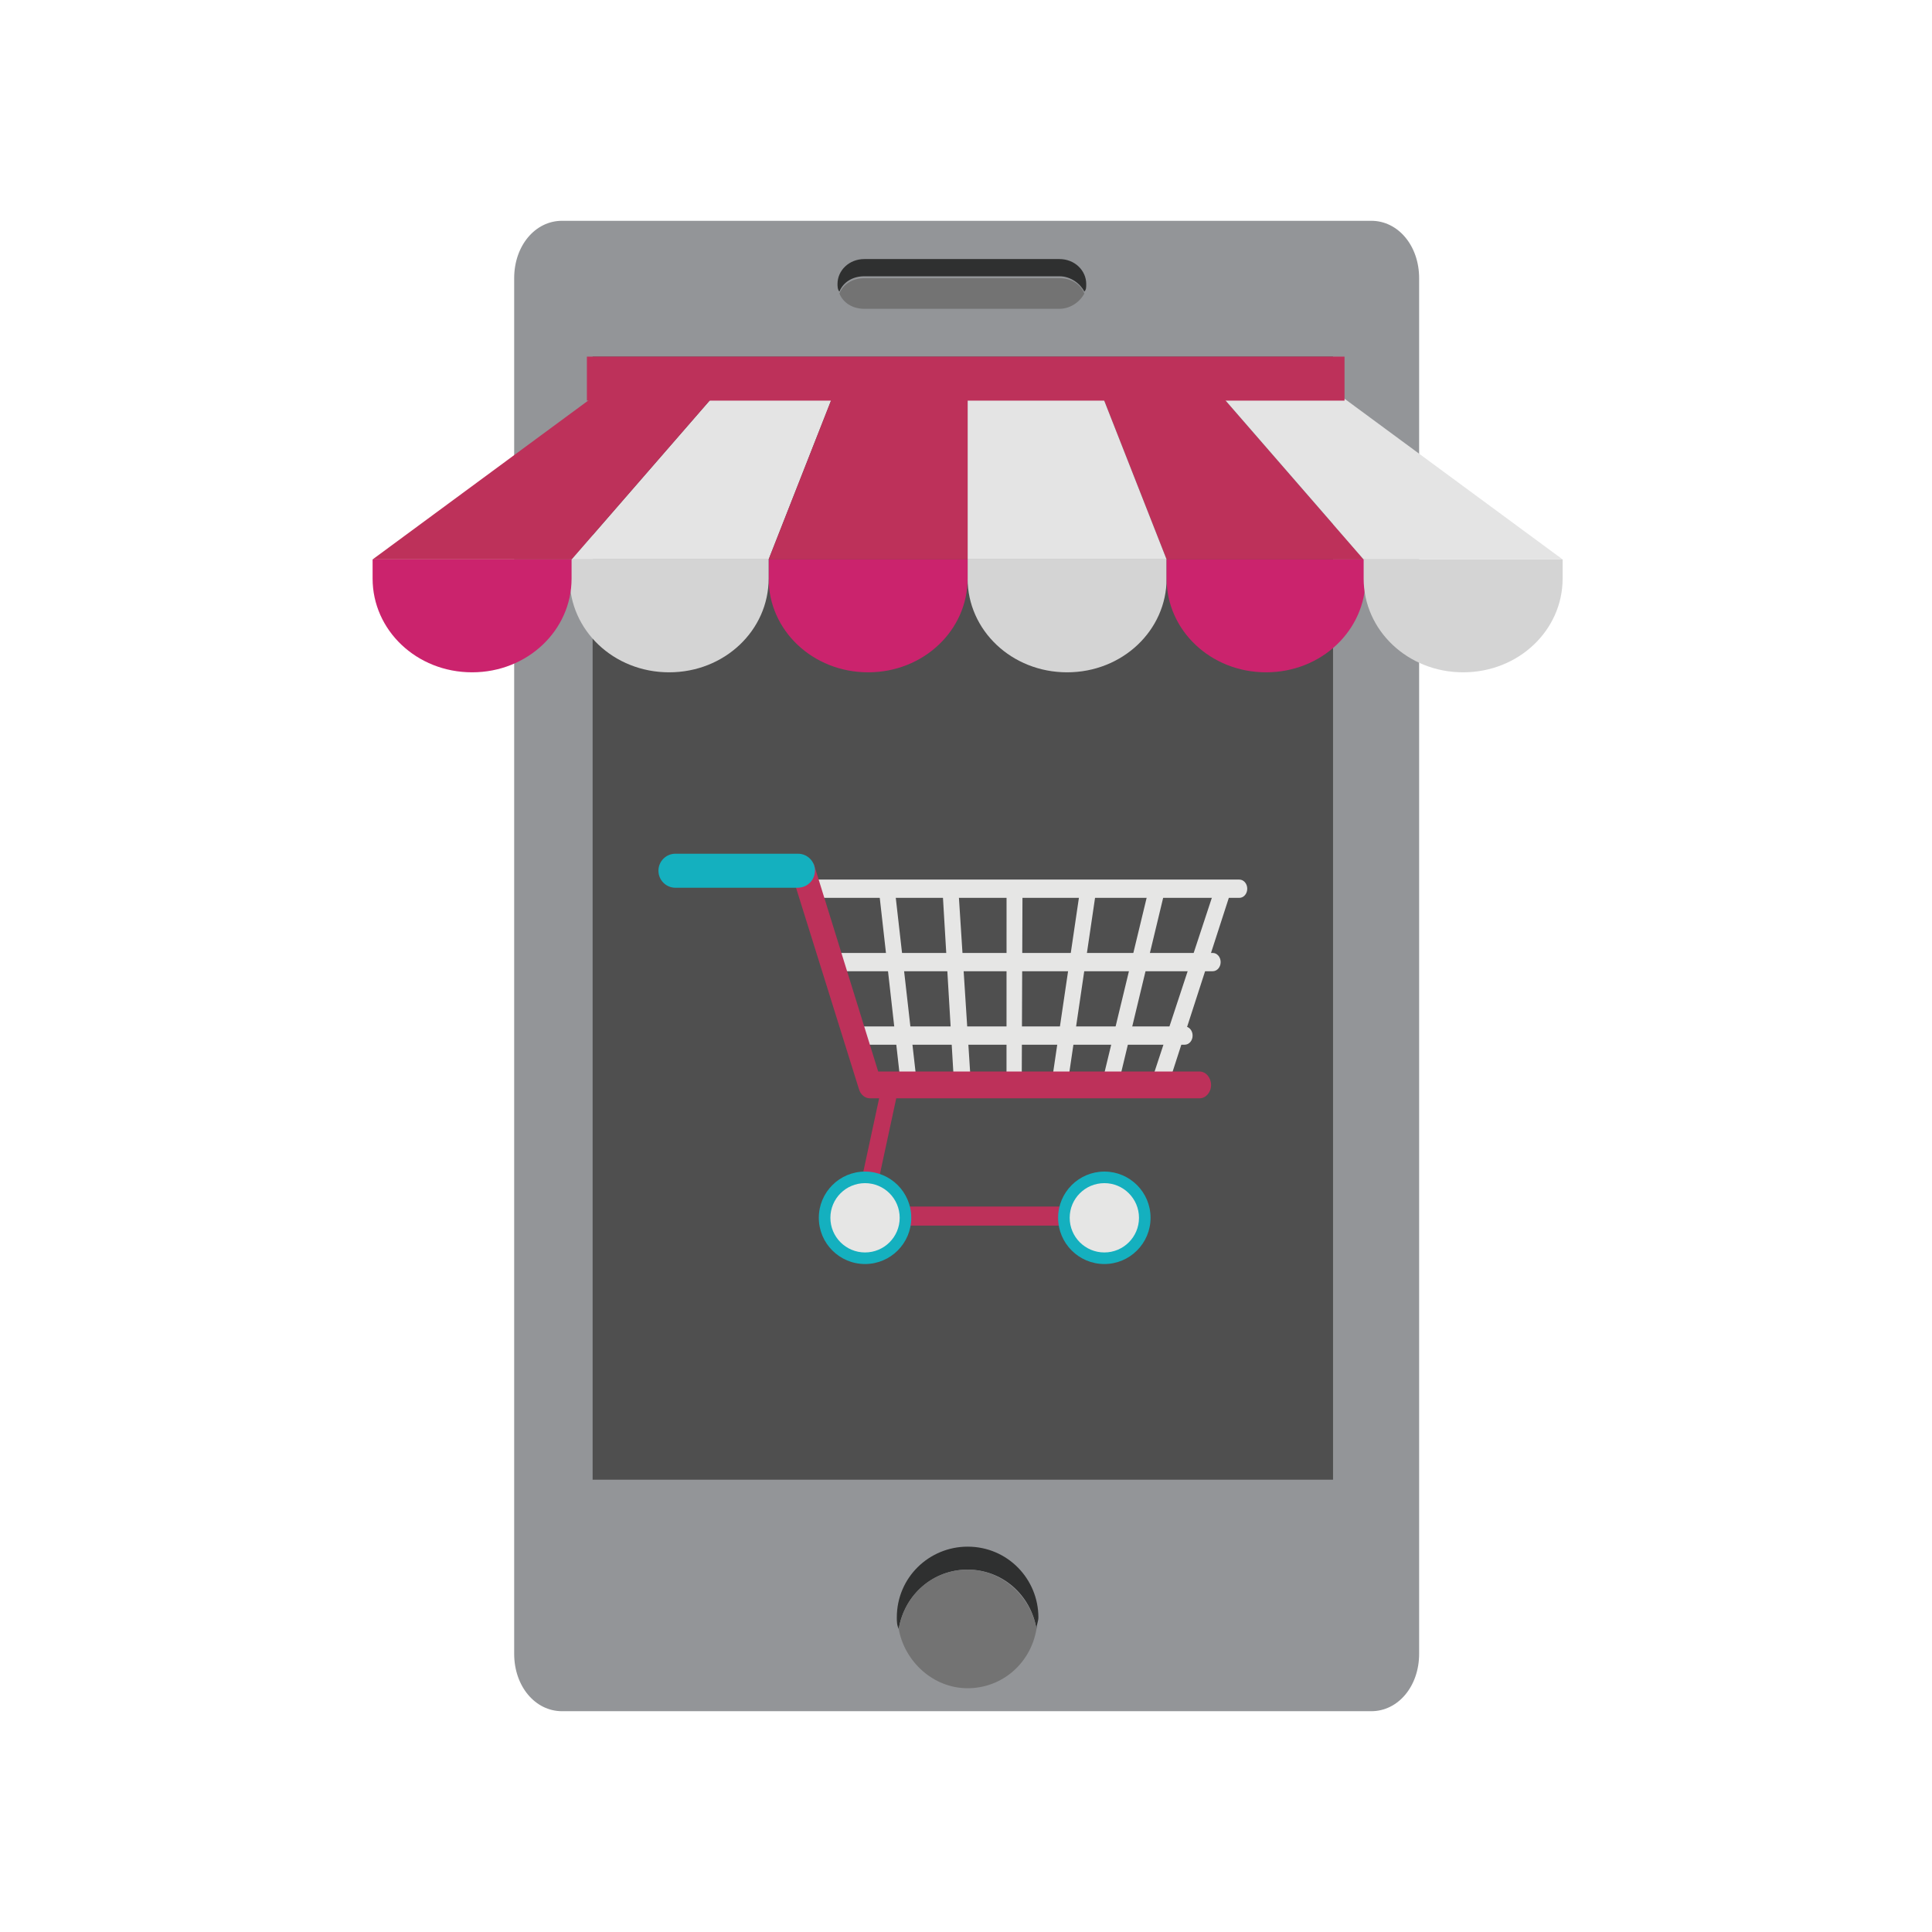 <?xml version="1.0" encoding="UTF-8"?> <svg xmlns="http://www.w3.org/2000/svg" width="420" height="420" viewBox="0 0 420 420" fill="none"><path d="M298.109 372C303.931 372 308.507 366.593 308.507 359.522V60.477C308.507 53.407 303.931 48 298.109 48H122.175C116.352 48 111.777 53.407 111.777 60.477V359.522C111.777 366.593 116.352 372 122.175 372H298.109Z" fill="#939598"></path><path d="M230.313 60.062H187.89C185.394 60.062 183.315 61.309 182.483 63.389C182.067 62.973 182.067 62.141 182.067 61.725C182.067 58.814 184.562 56.318 187.89 56.318H230.313C233.641 56.318 236.136 58.814 236.136 61.725C236.136 62.557 236.136 62.973 235.72 63.389C234.889 61.725 232.809 60.062 230.313 60.062Z" fill="#2F3030"></path><path d="M230.314 67.132H187.89C185.395 67.132 183.315 65.885 182.483 63.805C183.315 61.725 185.395 60.477 187.89 60.477H230.314C232.809 60.477 234.889 61.725 235.721 63.805C234.889 65.469 232.809 67.132 230.314 67.132Z" fill="#737373"></path><path d="M210.35 341.22C217.836 341.22 224.075 346.627 225.323 354.114C225.323 353.282 225.739 352.45 225.739 351.618C225.739 343.3 219.084 336.229 210.35 336.229C202.032 336.229 194.961 342.884 194.961 351.618C194.961 352.45 194.961 353.282 195.377 354.114C196.625 346.627 202.863 341.22 210.35 341.22Z" fill="#2F3030"></path><path d="M210.351 367.007C217.837 367.007 224.076 361.6 225.324 354.113C224.076 347.043 217.837 341.22 210.351 341.22C202.864 341.22 196.625 346.627 195.377 354.113C196.625 361.184 202.864 367.007 210.351 367.007Z" fill="#737373"></path><path d="M249.031 77.529H128.831V178.597V268.02V321.673H289.791V77.529H249.031Z" fill="#4F4F4F"></path><path d="M266.084 86.676L296.446 121.613H253.607L239.881 86.676H266.084Z" fill="#BD315A"></path><path d="M239.881 86.677L253.606 121.614H210.351V86.677H239.881Z" fill="#E4E4E4"></path><path d="M292.286 86.678L339.701 121.615H296.446L266.083 86.678H292.286Z" fill="#E4E4E4"></path><path d="M210.351 121.616V125.775C210.351 137.005 219.917 146.155 231.978 146.155C244.04 146.155 253.606 137.005 253.606 125.775V121.616H210.351Z" fill="#D4D4D4"></path><path d="M253.605 121.616V125.775C253.605 137.005 263.172 146.155 275.233 146.155C287.295 146.155 296.861 137.005 296.861 125.775V121.616H253.605Z" fill="#CB236D"></path><path d="M296.445 121.616V125.775C296.445 137.005 306.011 146.155 318.073 146.155C330.134 146.155 339.7 137.005 339.7 125.775V121.616H296.445Z" fill="#D4D4D4"></path><path d="M154.617 86.677L124.255 121.614H167.094L180.82 86.677H154.617Z" fill="#E4E4E4"></path><path d="M180.819 86.676L167.094 121.613H210.35V86.676H180.819Z" fill="#BD315A"></path><path d="M128.415 86.678L81.001 121.615H124.256L154.618 86.678H128.415Z" fill="#BD315A"></path><path d="M210.351 121.616V125.775C210.351 137.005 200.785 146.155 188.723 146.155C176.662 146.155 167.096 137.005 167.096 125.775V121.616H210.351Z" fill="#CB236D"></path><path d="M167.094 121.616V125.775C167.094 137.005 157.528 146.155 145.467 146.155C133.405 146.155 123.839 137.005 123.839 125.775V121.616H167.094Z" fill="#D4D4D4"></path><path d="M124.255 121.616V125.775C124.255 137.005 114.689 146.155 102.628 146.155C90.566 146.155 81 137.005 81 125.775V121.616H124.255Z" fill="#CB236D"></path><path d="M292.287 77.527H127.584V87.094H292.287V77.527Z" fill="#BD315A"></path><path d="M269.416 191.211H177.793C176.831 191.211 176.067 192.093 176.067 193.2C176.067 194.293 176.844 195.188 177.793 195.188H269.416C270.377 195.188 271.141 194.293 271.141 193.2C271.141 192.093 270.364 191.211 269.416 191.211Z" fill="#E6E6E5"></path><path d="M263.634 207.161H182.283C181.322 207.161 180.558 208.057 180.558 209.15C180.558 210.243 181.335 211.138 182.283 211.138H263.634C264.596 211.138 265.359 210.243 265.359 209.15C265.359 208.057 264.596 207.161 263.634 207.161Z" fill="#E6E6E5"></path><path d="M257.537 223.135H185.813C184.852 223.135 184.075 224.03 184.075 225.123C184.075 226.23 184.852 227.112 185.813 227.112H257.537C258.498 227.112 259.262 226.23 259.262 225.123C259.262 224.017 258.485 223.135 257.537 223.135Z" fill="#E6E6E5"></path><path d="M194.584 193.859L191.16 194.373L195.835 235.885L199.457 236.78L194.584 193.859Z" fill="#E6E6E5"></path><path d="M208.399 194.161L204.949 194.438L207.49 237.148L211.112 236.397L208.399 194.161Z" fill="#E6E6E5"></path><path d="M218.817 193.568L218.804 237.28L222.109 237.148L222.281 193.568H218.817Z" fill="#E6E6E5"></path><path d="M234.805 193.423L228.26 237.779L232 236.265L238.216 194.081L234.805 193.423Z" fill="#E6E6E5"></path><path d="M249.7 193.398L238.927 238.045L242.773 237.149L253.032 194.465L249.7 193.398Z" fill="#E6E6E5"></path><path d="M264.266 192.687L250.029 235.884L253.44 237.53L267.493 194.083L264.266 192.687Z" fill="#E6E6E5"></path><path d="M260.737 232.933H190.91L176.844 187.589C176.647 190.012 174.461 190.513 172.367 190.802L186.748 236.831C187.104 237.99 188.065 238.767 189.132 238.767H260.75C262.146 238.767 263.279 237.463 263.279 235.857C263.266 234.237 262.133 232.933 260.737 232.933Z" fill="#BD315A"></path><path d="M176.073 186.657C175.408 185.999 174.496 185.592 173.488 185.592H171.944H146.828C144.79 185.592 143.139 187.244 143.139 189.29C143.139 191.325 144.79 192.989 146.828 192.989H173.488C173.638 192.989 173.789 192.965 173.928 192.941C175.633 192.738 176.974 191.361 177.135 189.638C177.145 189.518 177.167 189.41 177.167 189.29C177.177 188.249 176.748 187.327 176.073 186.657Z" fill="#14B0BF"></path><path d="M241.1 266.438H185.154L191.831 235.449L195.335 236.45L189.764 262.29H241.1V266.438Z" fill="#BD315A"></path><path d="M188.052 274.788C193.602 274.788 198.101 270.289 198.101 264.739C198.101 259.189 193.602 254.69 188.052 254.69C182.502 254.69 178.003 259.189 178.003 264.739C178.003 270.289 182.502 274.788 188.052 274.788Z" fill="#14B0BF"></path><path d="M195.585 264.739C195.585 268.901 192.214 272.272 188.052 272.272C183.891 272.272 180.519 268.901 180.519 264.739C180.519 260.578 183.891 257.206 188.052 257.206C192.214 257.206 195.585 260.578 195.585 264.739Z" fill="#E6E6E5"></path><path d="M250.122 264.739C250.122 270.284 245.618 274.788 240.074 274.788C234.529 274.788 230.025 270.284 230.025 264.739C230.025 259.195 234.529 254.69 240.074 254.69C245.618 254.677 250.122 259.181 250.122 264.739Z" fill="#14B0BF"></path><path d="M247.607 264.739C247.607 268.901 244.236 272.273 240.074 272.273C235.913 272.273 232.541 268.901 232.541 264.739C232.541 260.578 235.913 257.206 240.074 257.206C244.223 257.193 247.607 260.578 247.607 264.739Z" fill="#E6E6E5"></path></svg> 